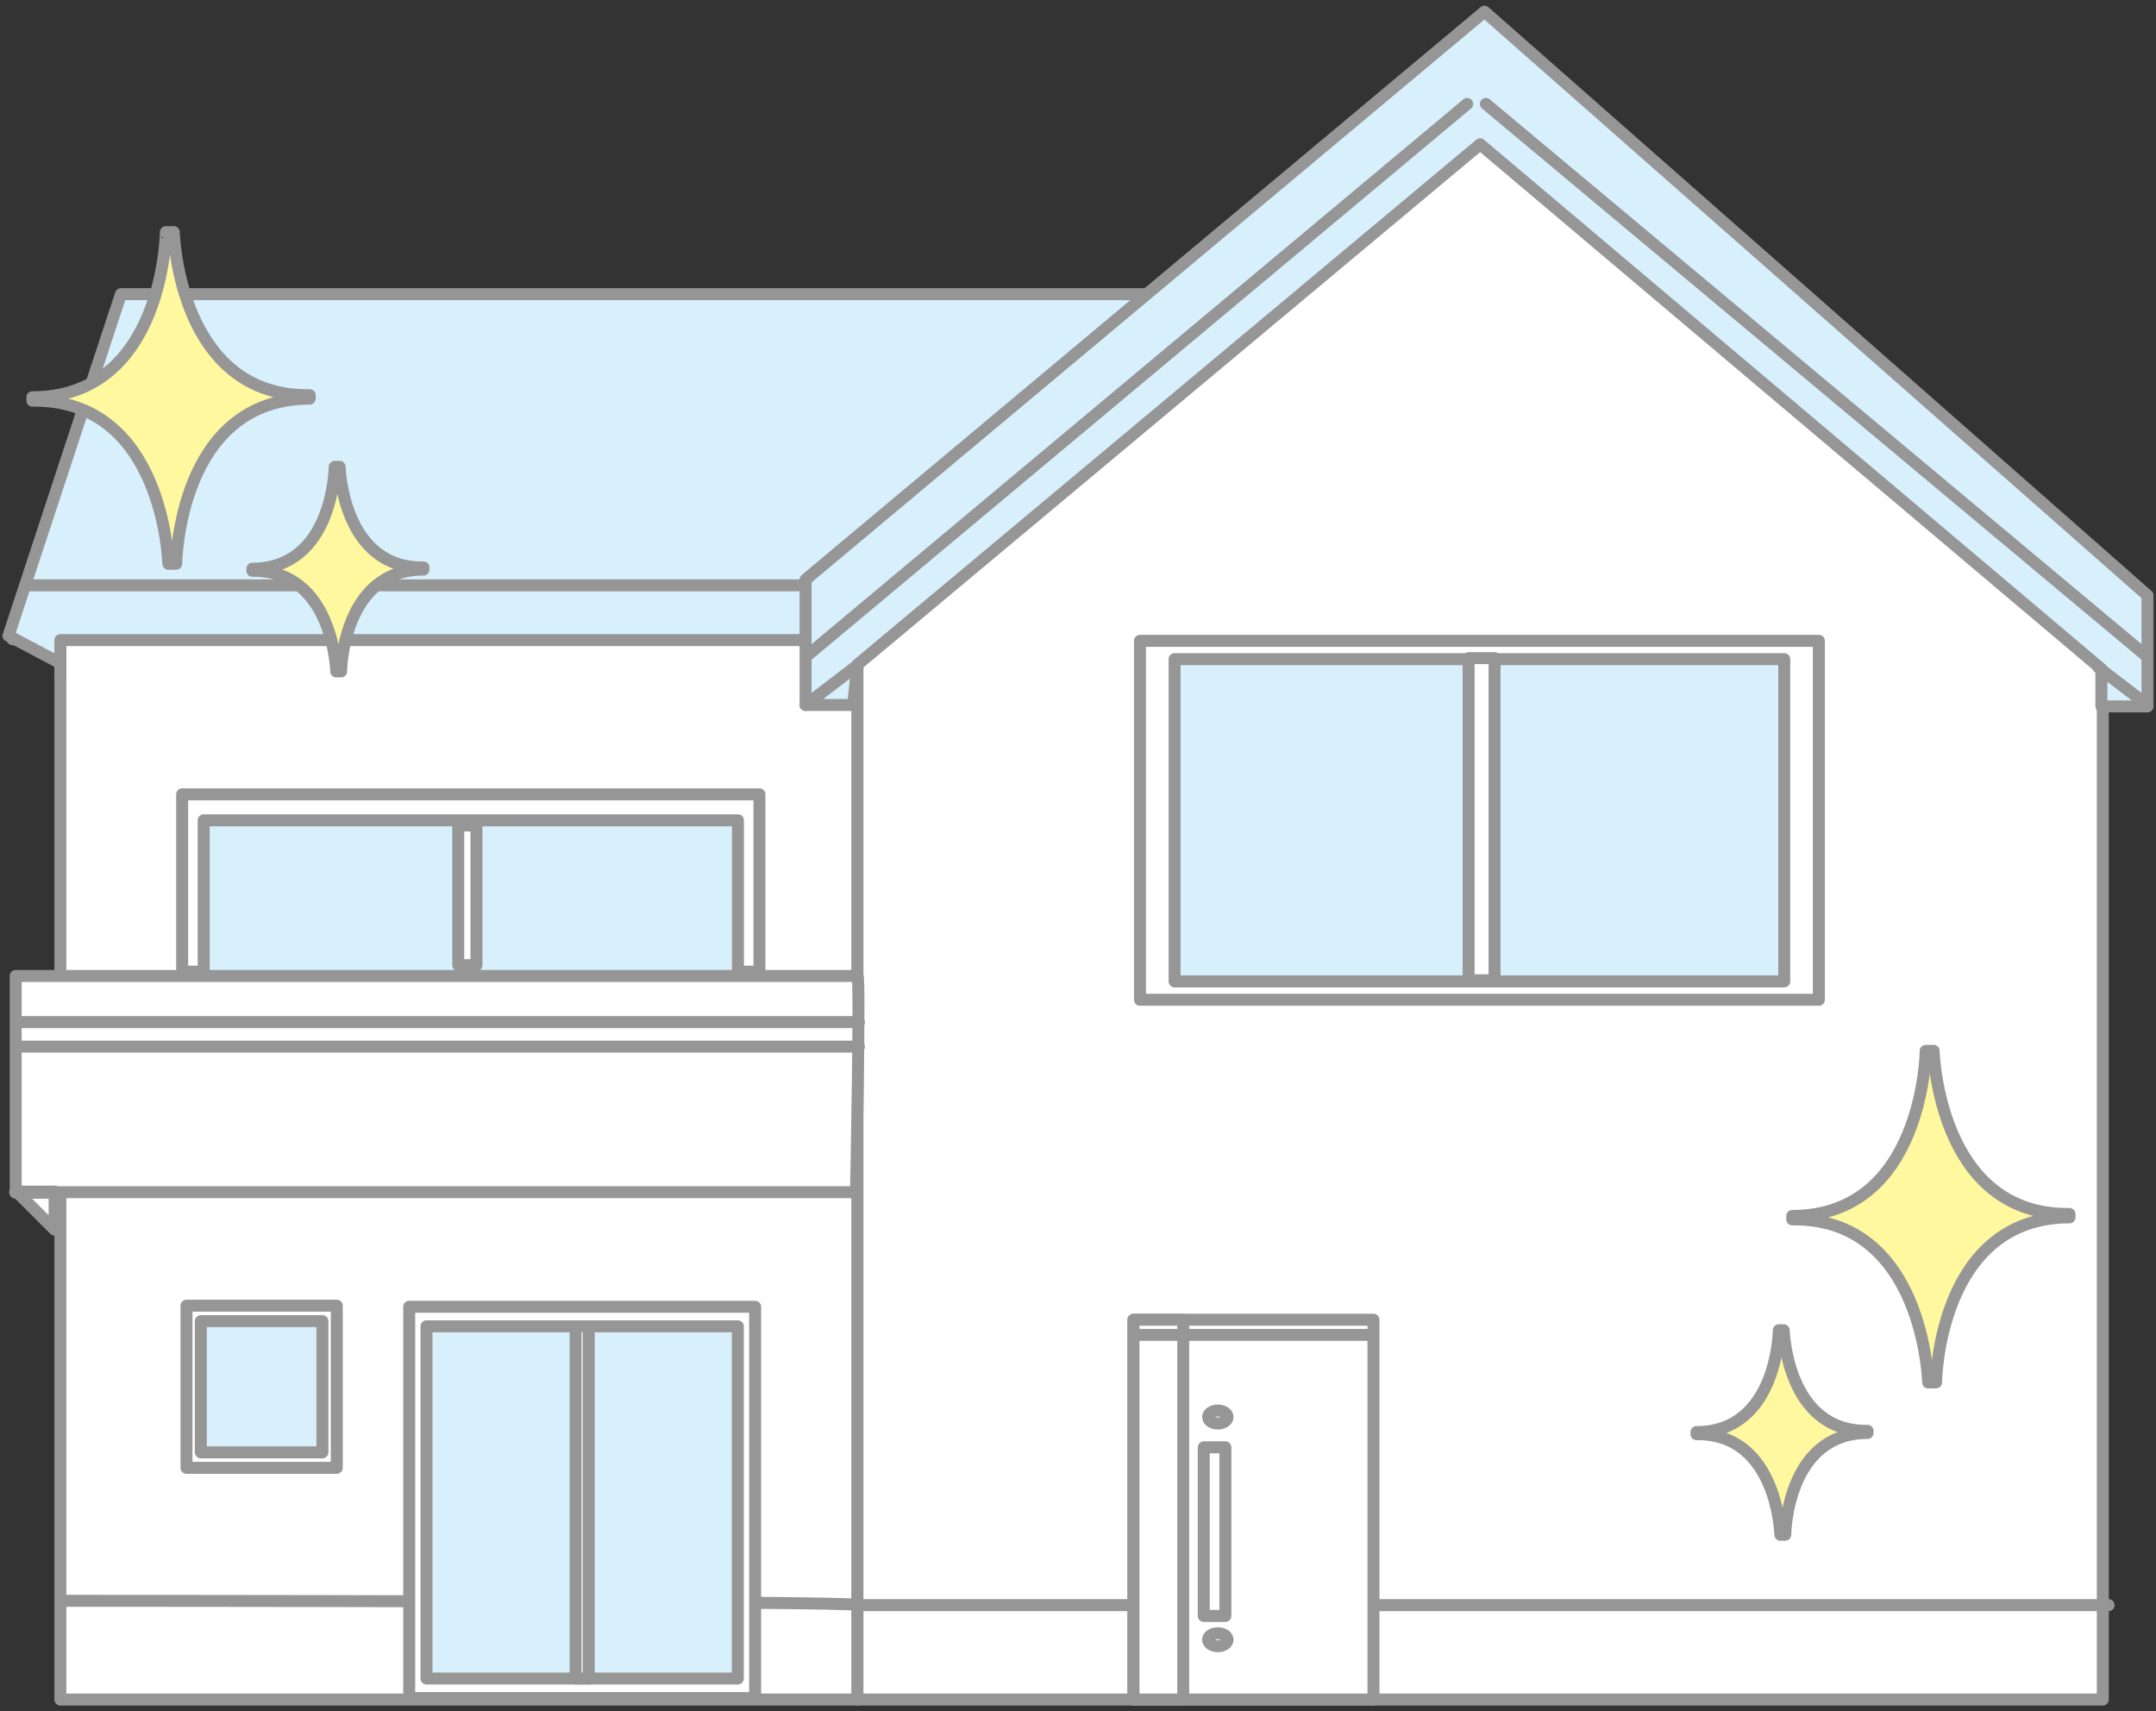 <svg id="グループ_11119" data-name="グループ 11119" xmlns="http://www.w3.org/2000/svg" xmlns:xlink="http://www.w3.org/1999/xlink" width="450" height="357.165" viewBox="0 0 450 357.165">
  <rect x="0" y="0" width="450" height="357.165" fill="#333333" stroke="none"/>
  <defs>
    <clipPath id="clip-path">
      <rect id="長方形_10748" data-name="長方形 10748" width="450" height="357.165" fill="none"/>
    </clipPath>
  </defs>
  <g id="グループ_11114" data-name="グループ 11114">
    <g id="グループ_11113" data-name="グループ 11113" clip-path="url(#clip-path)">
      <line id="線_4564" data-name="線 4564" x2="9.326" transform="translate(2.674 133.305)" fill="none" stroke="#969696" stroke-linecap="round" stroke-linejoin="round" stroke-width="2.733"/>
    </g>
  </g>
  <rect id="長方形_10749" data-name="長方形 10749" width="166.368" height="226.538" transform="translate(12.602 128.19)" fill="#fff"/>
  <g id="グループ_11116" data-name="グループ 11116">
    <g id="グループ_11115" data-name="グループ 11115" clip-path="url(#clip-path)">
      <rect id="長方形_10750" data-name="長方形 10750" width="166.368" height="226.538" transform="translate(12.602 128.19)" fill="none" stroke="#969696" stroke-linecap="round" stroke-linejoin="round" stroke-width="2.5"/>
    </g>
  </g>
  <path id="パス_88232" data-name="パス 88232" d="M438.9,132.7V354.728H178.97V127.438L311.042,15.974,440.1,134.207" fill="#fff"/>
  <g id="グループ_11118" data-name="グループ 11118">
    <g id="グループ_11117" data-name="グループ 11117" clip-path="url(#clip-path)">
      <path id="パス_88233" data-name="パス 88233" d="M438.9,132.7V354.728H178.97V127.438L311.042,15.974,440.1,134.207" fill="none" stroke="#969696" stroke-linecap="round" stroke-linejoin="round" stroke-width="2.5"/>
      <path id="パス_88234" data-name="パス 88234" d="M13.655,334.12s166.067,0,166.067.9H440.105" fill="#fff"/>
      <path id="パス_88235" data-name="パス 88235" d="M13.655,334.12s166.067,0,166.067.9H440.105" fill="none" stroke="#969696" stroke-linecap="round" stroke-linejoin="round" stroke-width="2.5"/>
      <rect id="長方形_10752" data-name="長方形 10752" width="141.699" height="74.911" transform="translate(237.936 133.756)" fill="#fff"/>
      <rect id="長方形_10753" data-name="長方形 10753" width="141.699" height="74.911" transform="translate(237.936 133.756)" fill="none" stroke="#969696" stroke-linecap="round" stroke-linejoin="round" stroke-width="2.5"/>
      <rect id="長方形_10754" data-name="長方形 10754" width="127.248" height="67.271" transform="translate(245.162 137.576)" fill="#d8effc"/>
      <rect id="長方形_10755" data-name="長方形 10755" width="127.248" height="67.271" transform="translate(245.162 137.576)" fill="none" stroke="#969696" stroke-linecap="round" stroke-linejoin="round" stroke-width="2.5"/>
      <rect id="長方形_10756" data-name="長方形 10756" width="5.415" height="67.239" transform="translate(306.53 137.367)" fill="#fff"/>
      <rect id="長方形_10757" data-name="長方形 10757" width="5.415" height="67.239" transform="translate(306.53 137.367)" fill="none" stroke="#969696" stroke-linecap="round" stroke-linejoin="round" stroke-width="2.5"/>
      <rect id="長方形_10758" data-name="長方形 10758" width="50.091" height="79.273" transform="translate(236.582 275.455)" fill="#fff"/>
      <rect id="長方形_10759" data-name="長方形 10759" width="50.091" height="79.273" transform="translate(236.582 275.455)" fill="none" stroke="#969696" stroke-linecap="round" stroke-linejoin="round" stroke-width="2.5"/>
      <rect id="長方形_10760" data-name="長方形 10760" width="10.379" height="79.273" transform="translate(236.583 275.455)" fill="#fff"/>
      <rect id="長方形_10761" data-name="長方形 10761" width="10.379" height="79.273" transform="translate(236.583 275.455)" fill="none" stroke="#969696" stroke-linecap="round" stroke-linejoin="round" stroke-width="2.5"/>
      <line id="線_4565" data-name="線 4565" x2="48.286" transform="translate(237.485 278.614)" fill="#fff"/>
      <line id="線_4566" data-name="線 4566" x2="48.286" transform="translate(237.485 278.614)" fill="none" stroke="#969696" stroke-linecap="round" stroke-linejoin="round" stroke-width="2.5"/>
      <path id="パス_88236" data-name="パス 88236" d="M256.213,295.762c0,.748-.909,1.354-2.031,1.354s-2.03-.606-2.03-1.354.909-1.354,2.03-1.354,2.031.606,2.031,1.354" fill="#fff"/>
      <path id="パス_88237" data-name="パス 88237" d="M256.213,295.762c0,.748-.909,1.354-2.031,1.354s-2.03-.606-2.03-1.354.909-1.354,2.03-1.354S256.213,295.014,256.213,295.762Z" fill="none" stroke="#969696" stroke-linecap="round" stroke-linejoin="round" stroke-width="2.5"/>
      <path id="パス_88238" data-name="パス 88238" d="M256.213,342.243c0,.748-.909,1.354-2.031,1.354s-2.03-.606-2.03-1.354.909-1.354,2.03-1.354,2.031.606,2.031,1.354" fill="#fff"/>
      <path id="パス_88239" data-name="パス 88239" d="M256.213,342.243c0,.748-.909,1.354-2.031,1.354s-2.03-.606-2.03-1.354.909-1.354,2.03-1.354S256.213,341.495,256.213,342.243Z" fill="none" stroke="#969696" stroke-linecap="round" stroke-linejoin="round" stroke-width="2.5"/>
      <rect id="長方形_10762" data-name="長方形 10762" width="4.513" height="35.199" transform="translate(251.248 302.08)" fill="#fff"/>
      <rect id="長方形_10763" data-name="長方形 10763" width="4.513" height="35.199" transform="translate(251.248 302.08)" fill="none" stroke="#969696" stroke-linecap="round" stroke-linejoin="round" stroke-width="2.5"/>
      <rect id="長方形_10764" data-name="長方形 10764" width="120.489" height="37.004" transform="translate(38.024 165.796)" fill="#fff"/>
      <rect id="長方形_10765" data-name="長方形 10765" width="120.489" height="37.004" transform="translate(38.024 165.796)" fill="none" stroke="#969696" stroke-linecap="round" stroke-linejoin="round" stroke-width="2.5"/>
      <rect id="長方形_10766" data-name="長方形 10766" width="111.517" height="37.004" transform="translate(42.509 171.212)" fill="#d8effc"/>
      <rect id="長方形_10767" data-name="長方形 10767" width="111.517" height="37.004" transform="translate(42.509 171.212)" fill="none" stroke="#969696" stroke-linecap="round" stroke-linejoin="round" stroke-width="2.5"/>
      <rect id="長方形_10768" data-name="長方形 10768" width="3.798" height="29.153" transform="translate(95.646 172.294)" fill="#fff"/>
      <rect id="長方形_10769" data-name="長方形 10769" width="3.798" height="29.153" transform="translate(95.646 172.294)" fill="none" stroke="#969696" stroke-linecap="round" stroke-linejoin="round" stroke-width="2.5"/>
      <rect id="長方形_10770" data-name="長方形 10770" width="72.203" height="81.68" transform="translate(85.407 272.747)" fill="#fff"/>
      <rect id="長方形_10771" data-name="長方形 10771" width="72.203" height="81.68" transform="translate(85.407 272.747)" fill="none" stroke="#969696" stroke-linecap="round" stroke-linejoin="round" stroke-width="2.5"/>
      <rect id="長方形_10772" data-name="長方形 10772" width="64.983" height="73.512" transform="translate(89.017 276.831)" fill="#d8effc"/>
      <rect id="長方形_10773" data-name="長方形 10773" width="64.983" height="73.512" transform="translate(89.017 276.831)" fill="none" stroke="#969696" stroke-linecap="round" stroke-linejoin="round" stroke-width="2.5"/>
      <rect id="長方形_10774" data-name="長方形 10774" width="2.734" height="73.512" transform="translate(120.142 276.831)" fill="#fff"/>
      <rect id="長方形_10775" data-name="長方形 10775" width="2.734" height="73.512" transform="translate(120.142 276.831)" fill="none" stroke="#969696" stroke-linecap="round" stroke-linejoin="round" stroke-width="2.5"/>
      <rect id="長方形_10776" data-name="長方形 10776" width="31.363" height="33.845" transform="translate(38.926 272.522)" fill="#fff"/>
      <rect id="長方形_10777" data-name="長方形 10777" width="31.363" height="33.845" transform="translate(38.926 272.522)" fill="none" stroke="#969696" stroke-linecap="round" stroke-linejoin="round" stroke-width="2.5"/>
      <rect id="長方形_10778" data-name="長方形 10778" width="25.381" height="27.39" transform="translate(41.917 275.749)" fill="#d8effc"/>
      <rect id="長方形_10779" data-name="長方形 10779" width="25.381" height="27.39" transform="translate(41.917 275.749)" fill="none" stroke="#969696" stroke-linecap="round" stroke-linejoin="round" stroke-width="2.5"/>
      <path id="パス_88240" data-name="パス 88240" d="M12.6,138.419,1.772,132.7,25.238,61.4H241.847l-71.6,59.568v12.635H12.6v7.822" fill="#d8effc"/>
      <path id="パス_88241" data-name="パス 88241" d="M12.6,138.419,1.772,132.7,25.238,61.4H241.847l-71.6,59.568v12.635H12.6v7.822" fill="none" stroke="#969696" stroke-linecap="round" stroke-linejoin="round" stroke-width="2.5"/>
      <line id="線_4567" data-name="線 4567" x2="164.563" transform="translate(6.284 122.174)" fill="none" stroke="#969696" stroke-linecap="round" stroke-linejoin="round" stroke-width="2.5"/>
      <path id="パス_88242" data-name="パス 88242" d="M178.068,147.144H168.14V120.97L309.839,2.437,448.228,124.28v23.165H438.6v-7.822L308.936,30.115,178.971,138.72Z" fill="#d8effc"/>
      <path id="パス_88243" data-name="パス 88243" d="M178.068,147.144H168.14V120.97L309.839,2.437,448.228,124.28v23.165H438.6v-7.822L308.936,30.115,178.971,138.72Z" fill="none" stroke="#969696" stroke-linecap="round" stroke-linejoin="round" stroke-width="2.5"/>
      <line id="線_4568" data-name="線 4568" y1="7.822" x2="10.229" transform="translate(168.14 139.322)" fill="#fff"/>
      <line id="線_4569" data-name="線 4569" y1="7.822" x2="10.229" transform="translate(168.14 139.322)" fill="none" stroke="#969696" stroke-linecap="round" stroke-linejoin="round" stroke-width="2.5"/>
      <line id="線_4570" data-name="線 4570" y1="114.923" x2="137.487" transform="translate(168.742 21.691)" fill="none" stroke="#969696" stroke-linecap="round" stroke-linejoin="round" stroke-width="2.5"/>
      <line id="線_4571" data-name="線 4571" x1="10.229" y1="7.822" transform="translate(437.999 139.322)" fill="none" stroke="#969696" stroke-linecap="round" stroke-linejoin="round" stroke-width="2.5"/>
      <line id="線_4572" data-name="線 4572" x1="137.487" y1="114.923" transform="translate(310.14 21.691)" fill="none" stroke="#969696" stroke-linecap="round" stroke-linejoin="round" stroke-width="2.5"/>
      <path id="パス_88244" data-name="パス 88244" d="M64.638,82.492c-27.48.366-28.363-34.042-28.363-34.042l-1.658.011S34.237,82.879,6.76,82.916l.006.71c27.476-.367,28.363,34.042,28.363,34.042l1.653-.012S37.163,83.237,64.64,83.2Z" fill="#fff89e"/>
      <path id="パス_88245" data-name="パス 88245" d="M64.638,82.492c-27.48.366-28.363-34.042-28.363-34.042l-1.658.011S34.237,82.879,6.76,82.916l.006.71c27.476-.367,28.363,34.042,28.363,34.042l1.653-.012S37.163,83.237,64.64,83.2Z" fill="none" stroke="#969696" stroke-linecap="round" stroke-linejoin="round" stroke-width="2.5"/>
      <path id="パス_88246" data-name="パス 88246" d="M431.951,253.376c-27.48.366-28.363-34.042-28.363-34.042l-1.658.011s-.38,34.418-27.857,34.455l.006.71c27.476-.367,28.363,34.042,28.363,34.042l1.653-.012s.381-34.419,27.858-34.455Z" fill="#fff89e"/>
      <path id="パス_88247" data-name="パス 88247" d="M431.951,253.376c-27.48.366-28.363-34.042-28.363-34.042l-1.658.011s-.38,34.418-27.857,34.455l.006.71c27.476-.367,28.363,34.042,28.363,34.042l1.653-.012s.381-34.419,27.858-34.455Z" fill="none" stroke="#969696" stroke-linecap="round" stroke-linejoin="round" stroke-width="2.5"/>
      <path id="パス_88248" data-name="パス 88248" d="M88.378,118.439c-16.951.226-17.495-21-17.495-21l-1.023.007s-.234,21.231-17.183,21.254l0,.438c16.948-.227,17.5,21,17.5,21l1.02-.007s.235-21.232,17.183-21.253Z" fill="#fff89e"/>
      <path id="パス_88249" data-name="パス 88249" d="M88.378,118.439c-16.951.226-17.495-21-17.495-21l-1.023.007s-.234,21.231-17.183,21.254l0,.438c16.948-.227,17.5,21,17.5,21l1.02-.007s.235-21.232,17.183-21.253Z" fill="none" stroke="#969696" stroke-linecap="round" stroke-linejoin="round" stroke-width="2.5"/>
      <path id="パス_88250" data-name="パス 88250" d="M389.794,298.645c-16.951.226-17.495-21-17.495-21l-1.023.007s-.234,21.231-17.183,21.254l0,.438c16.948-.227,17.5,21,17.5,21l1.02-.007s.235-21.232,17.183-21.253Z" fill="#fff89e"/>
      <path id="パス_88251" data-name="パス 88251" d="M389.794,298.645c-16.951.226-17.495-21-17.495-21l-1.023.007s-.234,21.231-17.183,21.254l0,.438c16.948-.227,17.5,21,17.5,21l1.02-.007s.235-21.232,17.183-21.253Z" fill="none" stroke="#969696" stroke-linecap="round" stroke-linejoin="round" stroke-width="2.5"/>
      <path id="パス_88252" data-name="パス 88252" d="M178.97,203.7H3.275v44.826l8.123,8.123V248.83H178.669s.9-45.127.3-45.127" fill="#fff"/>
      <path id="パス_88253" data-name="パス 88253" d="M178.97,203.7H3.275v44.826l8.123,8.123V248.83H178.669S179.572,203.7,178.97,203.7Z" fill="none" stroke="#969696" stroke-linecap="round" stroke-linejoin="round" stroke-width="2.5"/>
      <line id="線_4573" data-name="線 4573" x2="174.792" transform="translate(4.479 213.33)" fill="none" stroke="#969696" stroke-linecap="round" stroke-linejoin="round" stroke-width="2.5"/>
      <line id="線_4574" data-name="線 4574" x2="174.792" transform="translate(4.479 218.445)" fill="none" stroke="#969696" stroke-linecap="round" stroke-linejoin="round" stroke-width="2.5"/>
      <line id="線_4575" data-name="線 4575" x1="8.123" transform="translate(3.276 248.83)" fill="none" stroke="#969696" stroke-linecap="round" stroke-linejoin="round" stroke-width="2.733"/>
    </g>
  </g>
</svg>
